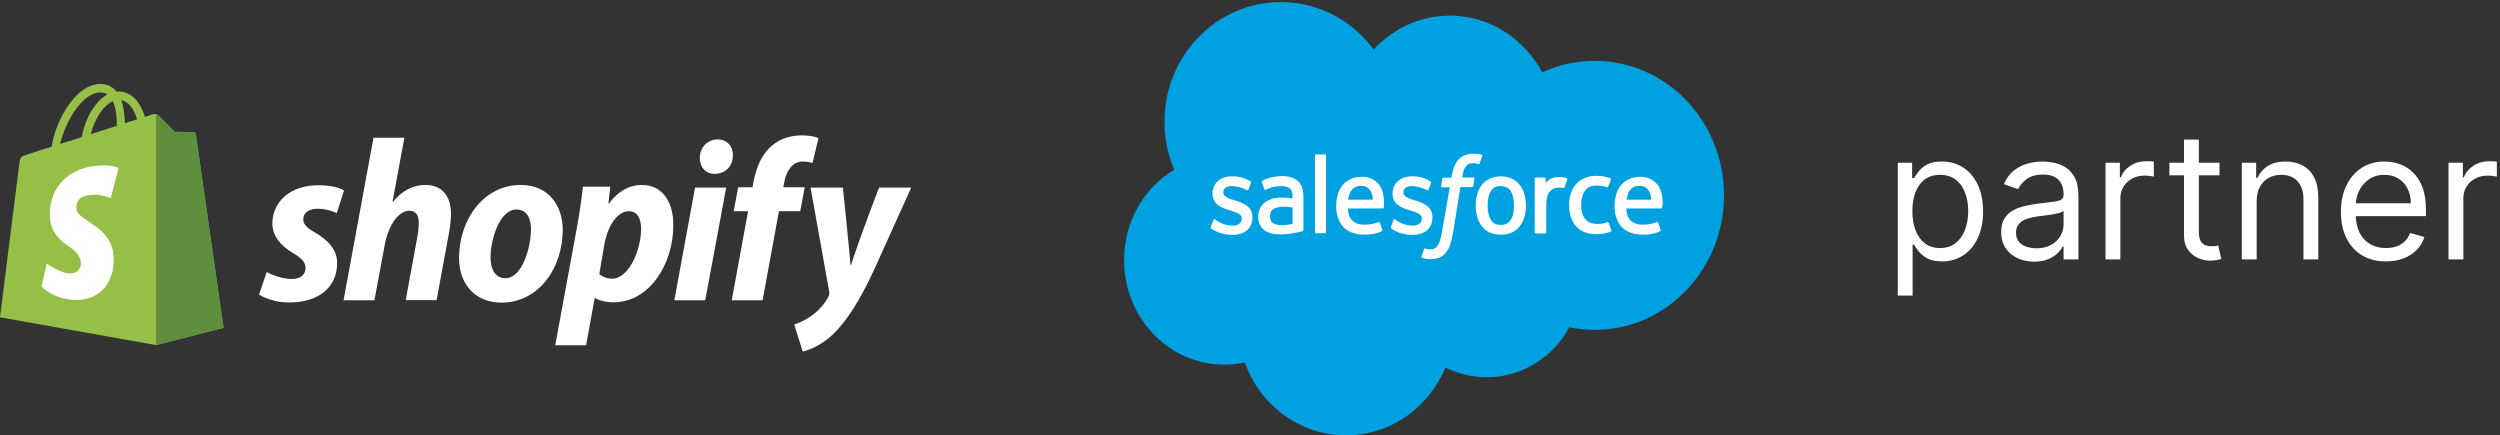 <svg xmlns="http://www.w3.org/2000/svg" width="494" height="86" viewBox="0 0 494 86" fill="none"><rect x="0" y="0" width="494" height="86" fill="#333333" stroke="none"/><g clip-path="url(#clip0_418_79)"><path d="M38.694 26.538C38.664 26.264 38.428 26.142 38.25 26.111C38.072 26.081 34.52 26.05 34.52 26.05C34.52 26.05 31.53 23.06 31.234 22.755C30.938 22.45 30.375 22.541 30.138 22.602C30.138 22.602 29.576 22.785 28.628 23.09C28.48 22.572 28.243 21.931 27.918 21.29C26.852 19.185 25.312 18.087 23.418 18.087C23.299 18.087 23.151 18.087 23.033 18.117C22.974 18.056 22.915 17.995 22.855 17.903C22.026 16.988 20.99 16.561 19.747 16.591C17.319 16.652 14.921 18.453 12.938 21.687C11.546 23.945 10.51 26.782 10.214 28.979C7.431 29.864 5.477 30.474 5.447 30.505C4.056 30.963 3.997 30.993 3.819 32.366C3.671 33.373 0 62.696 0 62.696L30.819 68.188L44.171 64.77C44.171 64.77 38.724 26.782 38.694 26.538ZM27.089 23.579C26.378 23.792 25.579 24.067 24.691 24.341C24.661 23.09 24.513 21.321 23.951 19.795C25.816 20.161 26.704 22.297 27.089 23.579ZM23.092 24.86C21.464 25.379 19.717 25.928 17.941 26.508C18.444 24.555 19.391 22.602 20.546 21.321C20.99 20.833 21.582 20.314 22.293 20.009C22.974 21.443 23.092 23.487 23.092 24.86ZM19.776 18.27C20.339 18.27 20.812 18.392 21.227 18.666C20.576 19.002 19.924 19.521 19.332 20.192C17.793 21.901 16.609 24.525 16.135 27.088C14.655 27.545 13.234 28.003 11.901 28.43C12.79 24.402 16.046 18.392 19.776 18.27Z" fill="#95BF47"></path><path d="M38.25 26.112C38.072 26.081 34.52 26.051 34.52 26.051C34.52 26.051 31.53 23.061 31.234 22.755C31.115 22.633 30.967 22.572 30.819 22.572V68.188L44.171 64.771C44.171 64.771 38.724 26.814 38.694 26.539C38.635 26.264 38.428 26.142 38.25 26.112Z" fill="#5E8E3E"></path><path d="M23.418 33.19L21.878 39.17C21.878 39.17 20.161 38.346 18.089 38.499C15.069 38.682 15.04 40.635 15.069 41.154C15.247 43.839 22.056 44.419 22.441 50.673C22.737 55.617 19.895 58.973 15.809 59.248C10.895 59.553 8.201 56.593 8.201 56.593L9.237 52.047C9.237 52.047 11.961 54.152 14.122 54.03C15.543 53.938 16.046 52.748 15.987 51.894C15.78 48.416 10.214 48.599 9.859 42.893C9.563 38.072 12.642 33.19 19.421 32.732C22.086 32.488 23.418 33.19 23.418 33.19Z" fill="white"></path><path d="M62.26 45.944C60.72 45.09 59.921 44.358 59.921 43.351C59.921 42.069 61.016 41.245 62.763 41.245C64.776 41.245 66.553 42.1 66.553 42.1L67.974 37.645C67.974 37.645 66.671 36.608 62.852 36.608C57.523 36.608 53.822 39.75 53.822 44.175C53.822 46.676 55.539 48.599 57.849 49.972C59.714 51.07 60.365 51.833 60.365 52.993C60.365 54.183 59.447 55.129 57.701 55.129C55.125 55.129 52.697 53.755 52.697 53.755L51.188 58.21C51.188 58.21 53.438 59.766 57.197 59.766C62.674 59.766 66.612 56.99 66.612 51.986C66.641 49.27 64.658 47.348 62.26 45.944ZM84.109 36.546C81.415 36.546 79.283 37.858 77.655 39.872L77.566 39.842L79.905 27.21H73.806L67.885 59.339H73.984L76.026 48.355C76.826 44.205 78.898 41.642 80.852 41.642C82.214 41.642 82.747 42.588 82.747 43.961C82.747 44.815 82.658 45.883 82.48 46.738L80.171 59.309H86.27L88.668 46.31C88.934 44.937 89.112 43.29 89.112 42.222C89.112 38.713 87.276 36.546 84.109 36.546ZM102.908 36.546C95.566 36.546 90.71 43.381 90.71 51.009C90.71 55.891 93.641 59.797 99.118 59.797C106.312 59.797 111.197 53.145 111.197 45.334C111.168 40.849 108.592 36.546 102.908 36.546ZM99.888 54.976C97.816 54.976 96.928 53.145 96.928 50.887C96.928 47.287 98.734 41.398 102.049 41.398C104.211 41.398 104.921 43.32 104.921 45.181C104.921 49.056 103.115 54.976 99.888 54.976ZM126.77 36.546C122.655 36.546 120.316 40.269 120.316 40.269H120.227L120.582 36.882H115.194C114.928 39.17 114.454 42.618 113.951 45.212L109.717 68.218H115.816L117.503 58.912H117.622C117.622 58.912 118.865 59.736 121.204 59.736C128.368 59.736 133.046 52.169 133.046 44.51C133.076 40.33 131.24 36.546 126.77 36.546ZM120.938 55.067C119.339 55.067 118.421 54.152 118.421 54.152L119.428 48.263C120.138 44.358 122.122 41.733 124.253 41.733C126.118 41.733 126.681 43.503 126.681 45.212C126.681 49.27 124.342 55.067 120.938 55.067ZM141.78 27.545C139.826 27.545 138.286 29.132 138.286 31.207C138.286 33.068 139.441 34.349 141.158 34.349H141.247C143.141 34.349 144.799 33.038 144.829 30.688C144.829 28.857 143.645 27.545 141.78 27.545ZM133.253 59.339H139.352L143.497 37.065H137.339L133.253 59.339ZM159.01 37.004H154.776L154.984 35.967C155.339 33.831 156.582 31.909 158.595 31.909C159.691 31.909 160.549 32.214 160.549 32.214L161.734 27.301C161.734 27.301 160.668 26.752 158.418 26.752C156.257 26.752 154.095 27.393 152.438 28.857C150.365 30.688 149.388 33.312 148.885 35.967L148.707 37.004H145.865L144.977 41.733H147.819L144.592 59.339H150.691L153.918 41.733H158.122L159.01 37.004ZM173.694 37.065C173.694 37.065 169.875 46.982 168.158 52.382H168.069C167.951 50.643 166.559 37.065 166.559 37.065H160.164L163.836 57.539C163.924 57.997 163.865 58.271 163.717 58.576C163.007 59.98 161.822 61.353 160.401 62.36C159.247 63.214 157.974 63.764 156.937 64.13L158.625 69.469C159.868 69.195 162.414 68.157 164.605 66.052C167.388 63.367 169.964 59.217 172.599 53.572L180.059 37.065H173.694Z" fill="white"></path></g><g clip-path="url(#clip1_418_79)"><path d="M271.426 9.767C275.257 5.674 280.594 3.087 286.478 3.087C294.323 3.087 301.119 7.603 304.768 14.283C307.916 12.825 311.428 12.025 315.122 12.025C329.262 12.025 340.666 23.927 340.666 38.605C340.666 53.283 329.217 65.185 315.122 65.185C313.389 65.185 311.701 64.997 310.105 64.667C306.912 70.548 300.8 74.546 293.776 74.546C290.857 74.546 288.074 73.841 285.611 72.618C282.373 80.474 274.801 86.025 265.998 86.025C256.829 86.025 248.984 80.051 245.974 71.63C244.651 71.912 243.283 72.053 241.914 72.053C230.967 72.053 222.118 62.833 222.118 51.401C222.118 43.78 226.087 37.099 232.016 33.524C230.785 30.654 230.1 27.456 230.1 24.068C230.055 11.037 240.409 0.405 253.089 0.405C260.57 0.405 267.229 4.075 271.426 9.767Z" fill="#00A1E0"></path><path d="M239.269 44.815L239.77 43.45C239.861 43.215 239.998 43.309 240.09 43.356C240.226 43.45 240.318 43.497 240.5 43.638C241.914 44.579 243.237 44.579 243.647 44.579C244.696 44.579 245.381 44.015 245.381 43.215V43.168C245.381 42.321 244.377 41.992 243.191 41.616L242.918 41.522C241.321 41.051 239.588 40.345 239.588 38.275V38.228C239.588 36.253 241.139 34.841 243.374 34.841H243.602C244.924 34.841 246.156 35.218 247.068 35.829C247.16 35.876 247.251 35.97 247.205 36.111C247.16 36.253 246.749 37.335 246.703 37.476C246.612 37.711 246.384 37.57 246.384 37.57C245.563 37.099 244.332 36.77 243.282 36.77C242.325 36.77 241.732 37.288 241.732 37.993V38.04C241.732 38.84 242.781 39.216 243.967 39.593L244.195 39.64C245.791 40.157 247.479 40.863 247.479 42.886V42.933C247.479 45.097 245.974 46.414 243.556 46.414C242.37 46.414 241.23 46.226 239.998 45.567C239.77 45.426 239.542 45.332 239.314 45.144C239.269 45.05 239.177 45.003 239.269 44.815ZM274.846 44.815L275.348 43.45C275.439 43.215 275.622 43.309 275.667 43.356C275.804 43.45 275.895 43.497 276.078 43.638C277.492 44.579 278.815 44.579 279.225 44.579C280.274 44.579 280.958 44.015 280.958 43.215V43.168C280.958 42.321 279.955 41.992 278.769 41.616L278.495 41.522C276.899 41.051 275.166 40.345 275.166 38.275V38.228C275.166 36.253 276.716 34.841 278.952 34.841H279.18C280.502 34.841 281.734 35.218 282.646 35.829C282.737 35.876 282.829 35.97 282.783 36.111C282.737 36.253 282.327 37.335 282.281 37.476C282.19 37.711 281.962 37.57 281.962 37.57C281.141 37.099 279.909 36.77 278.86 36.77C277.902 36.77 277.309 37.288 277.309 37.993V38.04C277.309 38.84 278.359 39.216 279.544 39.593L279.773 39.64C281.369 40.157 283.057 40.863 283.057 42.886V42.933C283.057 45.097 281.551 46.414 279.134 46.414C277.948 46.414 276.808 46.226 275.576 45.567C275.348 45.426 275.12 45.332 274.892 45.144C274.892 45.05 274.801 45.003 274.846 44.815ZM301.21 38.37C301.393 39.075 301.53 39.828 301.53 40.628C301.53 41.427 301.439 42.18 301.21 42.886C301.028 43.591 300.709 44.203 300.298 44.721C299.888 45.238 299.34 45.661 298.747 45.944C298.109 46.226 297.379 46.367 296.558 46.367C295.737 46.367 295.007 46.226 294.369 45.944C293.73 45.661 293.228 45.238 292.818 44.721C292.407 44.203 292.088 43.591 291.906 42.886C291.723 42.18 291.586 41.427 291.586 40.628C291.586 39.828 291.677 39.075 291.906 38.37C292.088 37.664 292.407 37.052 292.818 36.535C293.228 36.017 293.776 35.594 294.369 35.312C295.007 35.029 295.737 34.841 296.558 34.841C297.379 34.841 298.109 34.982 298.747 35.312C299.386 35.594 299.888 36.017 300.298 36.535C300.709 37.052 301.028 37.664 301.21 38.37ZM299.158 40.581C299.158 39.358 298.93 38.417 298.519 37.758C298.109 37.099 297.425 36.77 296.558 36.77C295.646 36.77 295.007 37.099 294.597 37.758C294.186 38.417 293.958 39.358 293.958 40.581C293.958 41.804 294.186 42.745 294.597 43.45C295.007 44.109 295.646 44.438 296.558 44.438C297.47 44.438 298.109 44.109 298.519 43.45C298.975 42.792 299.158 41.804 299.158 40.581ZM317.905 44.109L318.406 45.52C318.452 45.708 318.315 45.755 318.315 45.755C317.54 46.085 316.491 46.273 315.442 46.273C313.663 46.273 312.34 45.755 311.428 44.721C310.515 43.685 310.059 42.274 310.059 40.534C310.059 39.734 310.151 38.981 310.379 38.275C310.607 37.57 310.926 36.958 311.382 36.441C311.838 35.923 312.386 35.5 313.024 35.218C313.663 34.935 314.438 34.747 315.305 34.747C315.898 34.747 316.399 34.794 316.81 34.841C317.266 34.935 317.905 35.077 318.178 35.218C318.224 35.218 318.361 35.312 318.315 35.453C318.133 36.017 317.996 36.394 317.813 36.864C317.722 37.099 317.585 37.005 317.585 37.005C316.901 36.77 316.263 36.676 315.442 36.676C314.438 36.676 313.663 37.005 313.207 37.711C312.705 38.37 312.431 39.263 312.431 40.486C312.431 41.804 312.75 42.745 313.298 43.356C313.845 43.968 314.621 44.25 315.624 44.25C316.035 44.25 316.399 44.203 316.719 44.156C317.038 44.109 317.357 44.015 317.677 43.874C317.631 43.968 317.813 43.921 317.905 44.109ZM328.259 37.946C328.715 39.546 328.487 40.91 328.441 41.004C328.441 41.192 328.259 41.192 328.259 41.192H321.371C321.417 42.274 321.645 43.027 322.192 43.544C322.694 44.062 323.469 44.391 324.564 44.391C326.206 44.391 326.89 44.062 327.392 43.874C327.392 43.874 327.575 43.827 327.666 44.015L328.122 45.332C328.213 45.567 328.122 45.614 328.076 45.661C327.666 45.897 326.617 46.367 324.61 46.367C323.652 46.367 322.785 46.226 322.101 45.944C321.417 45.661 320.824 45.285 320.368 44.767C319.912 44.25 319.592 43.638 319.364 42.98C319.136 42.274 319.045 41.522 319.045 40.722C319.045 39.922 319.136 39.169 319.364 38.464C319.547 37.758 319.866 37.146 320.277 36.629C320.687 36.111 321.234 35.688 321.873 35.406C322.512 35.077 323.287 34.935 324.154 34.935C324.883 34.935 325.568 35.077 326.115 35.359C326.525 35.547 326.982 35.876 327.438 36.394C327.666 36.582 328.076 37.288 328.259 37.946ZM321.417 39.452H326.297C326.252 38.793 326.115 38.228 325.841 37.758C325.431 37.099 324.838 36.723 323.926 36.723C323.013 36.723 322.375 37.099 321.964 37.758C321.691 38.181 321.554 38.746 321.417 39.452ZM273.204 37.946C273.66 39.546 273.432 40.91 273.432 41.004C273.432 41.192 273.25 41.192 273.25 41.192H266.362C266.408 42.274 266.636 43.027 267.183 43.544C267.685 44.062 268.461 44.391 269.555 44.391C271.197 44.391 271.882 44.062 272.383 43.874C272.383 43.874 272.566 43.827 272.657 44.015L273.113 45.332C273.204 45.567 273.113 45.614 273.067 45.661C272.657 45.897 271.608 46.367 269.601 46.367C268.643 46.367 267.776 46.226 267.092 45.944C266.408 45.661 265.815 45.285 265.359 44.767C264.903 44.25 264.584 43.638 264.355 42.98C264.127 42.274 264.036 41.522 264.036 40.722C264.036 39.922 264.127 39.169 264.355 38.464C264.538 37.758 264.857 37.146 265.268 36.629C265.678 36.111 266.226 35.688 266.864 35.406C267.503 35.077 268.278 34.935 269.145 34.935C269.875 34.935 270.559 35.077 271.106 35.359C271.517 35.547 271.973 35.876 272.429 36.394C272.611 36.582 273.067 37.288 273.204 37.946ZM266.362 39.452H271.289C271.243 38.793 271.106 38.228 270.832 37.758C270.422 37.099 269.829 36.723 268.917 36.723C268.004 36.723 267.366 37.099 266.955 37.758C266.636 38.181 266.499 38.746 266.362 39.452ZM254.275 39.075C254.275 39.075 254.822 39.122 255.415 39.216V38.934C255.415 37.993 255.233 37.523 254.868 37.24C254.503 36.958 253.91 36.77 253.18 36.77C253.18 36.77 251.493 36.77 250.17 37.476C250.124 37.523 250.079 37.523 250.079 37.523C250.079 37.523 249.896 37.57 249.851 37.429L249.349 36.064C249.258 35.876 249.395 35.782 249.395 35.782C250.033 35.265 251.493 34.982 251.493 34.982C251.994 34.888 252.815 34.794 253.317 34.794C254.686 34.794 255.735 35.123 256.464 35.782C257.194 36.441 257.559 37.476 257.559 38.934V45.426C257.559 45.426 257.559 45.614 257.422 45.661C257.422 45.661 257.149 45.755 256.921 45.803C256.693 45.849 255.872 46.038 255.187 46.132C254.503 46.273 253.819 46.32 253.089 46.32C252.405 46.32 251.812 46.273 251.265 46.132C250.717 45.991 250.261 45.803 249.851 45.52C249.486 45.238 249.166 44.862 248.938 44.391C248.71 43.968 248.619 43.403 248.619 42.792C248.619 42.18 248.756 41.616 248.984 41.145C249.212 40.675 249.577 40.298 249.987 39.969C250.398 39.64 250.9 39.452 251.401 39.263C251.949 39.122 252.496 39.028 253.089 39.028C253.637 39.075 254.001 39.075 254.275 39.075ZM251.538 44.062C251.538 44.062 252.177 44.579 253.545 44.485C254.549 44.438 255.415 44.25 255.415 44.25V41.004C255.415 41.004 254.549 40.863 253.545 40.863C252.131 40.863 251.538 41.38 251.538 41.38C251.128 41.663 250.945 42.133 250.945 42.745C250.945 43.121 251.037 43.45 251.173 43.685C251.219 43.78 251.265 43.874 251.538 44.062ZM309.694 35.453C309.649 35.641 309.284 36.629 309.193 36.958C309.147 37.099 309.056 37.146 308.919 37.146C308.919 37.146 308.509 37.052 308.144 37.052C307.916 37.052 307.551 37.099 307.231 37.193C306.912 37.288 306.638 37.476 306.365 37.711C306.091 37.946 305.909 38.322 305.772 38.746C305.635 39.169 305.544 39.875 305.544 40.628V45.897C305.544 46.038 305.452 46.132 305.316 46.132H303.491C303.354 46.132 303.263 46.038 303.263 45.897V35.312C303.263 35.17 303.354 35.077 303.446 35.077H305.224C305.361 35.077 305.407 35.17 305.407 35.312V36.158C305.681 35.782 306.137 35.453 306.547 35.265C306.958 35.077 307.459 34.935 308.326 34.982C308.782 35.029 309.375 35.123 309.466 35.17C309.649 35.218 309.74 35.265 309.694 35.453ZM292.772 30.56C292.818 30.56 292.955 30.654 292.909 30.796L292.362 32.301C292.316 32.395 292.27 32.489 292.042 32.395C291.997 32.395 291.906 32.348 291.677 32.301C291.541 32.254 291.313 32.254 291.13 32.254C290.856 32.254 290.628 32.301 290.4 32.348C290.172 32.395 289.99 32.536 289.807 32.724C289.594 32.939 289.424 33.195 289.306 33.477C289.032 34.23 288.941 35.029 288.941 35.077H291.13C291.313 35.077 291.358 35.17 291.358 35.312L291.084 36.77C291.039 37.005 290.856 36.958 290.856 36.958H288.576L287.116 46.038C286.934 46.979 286.751 47.778 286.523 48.437C286.295 49.096 286.021 49.566 285.611 50.036C285.246 50.46 284.836 50.789 284.334 50.93C283.878 51.118 283.285 51.212 282.646 51.212C282.327 51.212 282.008 51.212 281.643 51.118C281.369 51.071 281.232 51.024 281.004 50.93C280.913 50.883 280.867 50.789 280.913 50.648C280.958 50.507 281.369 49.378 281.415 49.19C281.506 49.001 281.643 49.096 281.643 49.096C281.779 49.143 281.871 49.19 282.008 49.237C282.19 49.284 282.372 49.284 282.555 49.284C282.874 49.284 283.148 49.237 283.376 49.143C283.65 49.048 283.832 48.86 284.015 48.625C284.197 48.39 284.334 48.061 284.516 47.637C284.653 47.214 284.79 46.602 284.927 45.897L286.478 37.005H284.972C284.79 37.005 284.744 36.911 284.744 36.77L285.018 35.312C285.064 35.077 285.246 35.123 285.246 35.123H286.797L286.888 34.653C287.116 33.242 287.572 32.16 288.256 31.454C288.941 30.748 289.944 30.372 291.176 30.372C291.541 30.372 291.86 30.419 292.134 30.466C292.316 30.419 292.544 30.466 292.772 30.56ZM262.029 45.849C262.029 45.991 261.938 46.085 261.847 46.085H260.022C259.885 46.085 259.84 45.991 259.84 45.849V30.748C259.84 30.654 259.931 30.513 260.022 30.513H261.847C261.984 30.513 262.029 30.607 262.029 30.748V45.849Z" fill="white"></path></g><path d="M375 58.412V32.162H377.834V35.194H378.182C378.397 34.863 378.696 34.44 379.077 33.927C379.466 33.405 380.021 32.941 380.742 32.535C381.471 32.12 382.457 31.913 383.7 31.913C385.308 31.913 386.725 32.315 387.951 33.119C389.177 33.922 390.134 35.062 390.822 36.537C391.51 38.012 391.854 39.752 391.854 41.757C391.854 43.779 391.51 45.531 390.822 47.014C390.134 48.489 389.181 49.633 387.963 50.445C386.745 51.248 385.341 51.65 383.75 51.65C382.524 51.65 381.542 51.447 380.804 51.041C380.067 50.627 379.499 50.159 379.102 49.637C378.704 49.107 378.397 48.667 378.182 48.319H377.933V58.412H375ZM377.884 41.707C377.884 43.149 378.095 44.421 378.517 45.523C378.94 46.617 379.557 47.474 380.369 48.096C381.181 48.709 382.176 49.015 383.352 49.015C384.579 49.015 385.602 48.692 386.422 48.046C387.251 47.391 387.872 46.513 388.287 45.411C388.709 44.301 388.92 43.066 388.92 41.707C388.92 40.365 388.713 39.155 388.299 38.078C387.893 36.992 387.276 36.135 386.447 35.505C385.627 34.867 384.595 34.548 383.352 34.548C382.159 34.548 381.156 34.851 380.344 35.455C379.532 36.052 378.919 36.889 378.505 37.966C378.091 39.035 377.884 40.282 377.884 41.707Z" fill="white"></path><path d="M401.946 51.7C400.736 51.7 399.638 51.472 398.652 51.017C397.666 50.553 396.883 49.886 396.303 49.015C395.723 48.137 395.433 47.077 395.433 45.834C395.433 44.74 395.649 43.853 396.08 43.174C396.51 42.486 397.086 41.947 397.807 41.558C398.528 41.169 399.324 40.879 400.194 40.688C401.072 40.489 401.954 40.332 402.841 40.216C404.001 40.067 404.941 39.955 405.662 39.88C406.391 39.797 406.922 39.661 407.253 39.47C407.593 39.279 407.763 38.948 407.763 38.476V38.376C407.763 37.15 407.427 36.197 406.756 35.518C406.093 34.838 405.086 34.498 403.736 34.498C402.335 34.498 401.238 34.805 400.442 35.418C399.647 36.031 399.087 36.686 398.764 37.382L395.98 36.388C396.477 35.228 397.14 34.324 397.969 33.678C398.806 33.023 399.717 32.568 400.703 32.311C401.697 32.046 402.675 31.913 403.636 31.913C404.25 31.913 404.954 31.988 405.749 32.137C406.553 32.278 407.328 32.572 408.074 33.019C408.828 33.467 409.453 34.142 409.95 35.045C410.447 35.948 410.696 37.158 410.696 38.675V51.253H407.763V48.667H407.614C407.415 49.082 407.083 49.525 406.619 49.997C406.155 50.47 405.538 50.871 404.767 51.203C403.997 51.534 403.056 51.7 401.946 51.7ZM402.393 49.065C403.554 49.065 404.531 48.837 405.327 48.382C406.13 47.926 406.735 47.337 407.141 46.617C407.556 45.896 407.763 45.138 407.763 44.342V41.657C407.638 41.807 407.365 41.943 406.942 42.068C406.528 42.184 406.048 42.287 405.501 42.378C404.962 42.461 404.436 42.536 403.922 42.602C403.417 42.66 403.007 42.71 402.692 42.751C401.929 42.851 401.217 43.012 400.554 43.236C399.899 43.451 399.369 43.779 398.963 44.218C398.565 44.649 398.366 45.237 398.366 45.983C398.366 47.002 398.743 47.773 399.498 48.295C400.26 48.808 401.225 49.065 402.393 49.065Z" fill="white"></path><path d="M416.05 51.253V32.162H418.884V35.045H419.082C419.43 34.101 420.06 33.334 420.972 32.746C421.883 32.158 422.911 31.863 424.054 31.863C424.27 31.863 424.539 31.868 424.862 31.876C425.185 31.884 425.43 31.897 425.595 31.913V34.896C425.496 34.871 425.268 34.834 424.912 34.784C424.564 34.726 424.195 34.697 423.805 34.697C422.877 34.697 422.049 34.892 421.32 35.281C420.599 35.663 420.027 36.193 419.604 36.872C419.19 37.544 418.983 38.31 418.983 39.172V51.253H416.05Z" fill="white"></path><path d="M438.571 32.162V34.648H428.678V32.162H438.571ZM431.561 27.588H434.494V45.784C434.494 46.612 434.615 47.234 434.855 47.648C435.103 48.054 435.418 48.328 435.799 48.469C436.189 48.601 436.599 48.667 437.03 48.667C437.353 48.667 437.618 48.651 437.825 48.618C438.033 48.576 438.198 48.543 438.323 48.518L438.919 51.153C438.72 51.228 438.443 51.302 438.086 51.377C437.73 51.46 437.278 51.501 436.732 51.501C435.903 51.501 435.091 51.323 434.296 50.967C433.508 50.611 432.854 50.068 432.332 49.339C431.818 48.609 431.561 47.69 431.561 46.579V27.588Z" fill="white"></path><path d="M445.917 39.768V51.253H442.983V32.162H445.817V35.145H446.066C446.513 34.175 447.193 33.396 448.104 32.808C449.016 32.212 450.192 31.913 451.634 31.913C452.927 31.913 454.058 32.178 455.027 32.709C455.997 33.231 456.751 34.026 457.289 35.095C457.828 36.156 458.097 37.498 458.097 39.122V51.253H455.164V39.321C455.164 37.821 454.774 36.653 453.995 35.816C453.217 34.971 452.148 34.548 450.789 34.548C449.852 34.548 449.016 34.751 448.278 35.157C447.549 35.563 446.973 36.156 446.551 36.934C446.128 37.713 445.917 38.658 445.917 39.768Z" fill="white"></path><path d="M471.461 51.65C469.622 51.65 468.035 51.244 466.701 50.432C465.375 49.612 464.352 48.469 463.631 47.002C462.918 45.527 462.562 43.812 462.562 41.856C462.562 39.901 462.918 38.177 463.631 36.686C464.352 35.186 465.355 34.018 466.639 33.181C467.931 32.336 469.44 31.913 471.163 31.913C472.157 31.913 473.139 32.079 474.109 32.41C475.078 32.742 475.961 33.28 476.756 34.026C477.551 34.764 478.185 35.741 478.658 36.959C479.13 38.177 479.366 39.677 479.366 41.459V42.702H464.65V40.166H476.383C476.383 39.089 476.168 38.128 475.737 37.282C475.314 36.437 474.709 35.77 473.922 35.281C473.143 34.793 472.224 34.548 471.163 34.548C469.995 34.548 468.984 34.838 468.13 35.418C467.285 35.99 466.635 36.736 466.179 37.655C465.723 38.575 465.495 39.561 465.495 40.614V42.304C465.495 43.746 465.744 44.968 466.241 45.97C466.747 46.965 467.447 47.723 468.342 48.245C469.237 48.759 470.276 49.015 471.461 49.015C472.232 49.015 472.928 48.908 473.549 48.692C474.179 48.469 474.722 48.137 475.178 47.698C475.633 47.251 475.985 46.695 476.234 46.032L479.068 46.828C478.77 47.789 478.268 48.634 477.564 49.364C476.86 50.084 475.99 50.648 474.954 51.054C473.918 51.452 472.754 51.65 471.461 51.65Z" fill="white"></path><path d="M483.828 51.253V32.162H486.662V35.045H486.861C487.209 34.101 487.839 33.334 488.75 32.746C489.661 32.158 490.689 31.863 491.832 31.863C492.048 31.863 492.317 31.868 492.64 31.876C492.963 31.884 493.208 31.897 493.374 31.913V34.896C493.274 34.871 493.046 34.834 492.69 34.784C492.342 34.726 491.973 34.697 491.584 34.697C490.656 34.697 489.827 34.892 489.098 35.281C488.377 35.663 487.805 36.193 487.383 36.872C486.969 37.544 486.761 38.31 486.761 39.172V51.253H483.828Z" fill="white"></path><defs><clipPath id="clip0_418_79"><rect width="180" height="53" fill="white" transform="translate(0 16.5)"></rect></clipPath><clipPath id="clip1_418_79"><rect width="187" height="86" fill="white" transform="translate(188)"></rect></clipPath></defs></svg>
